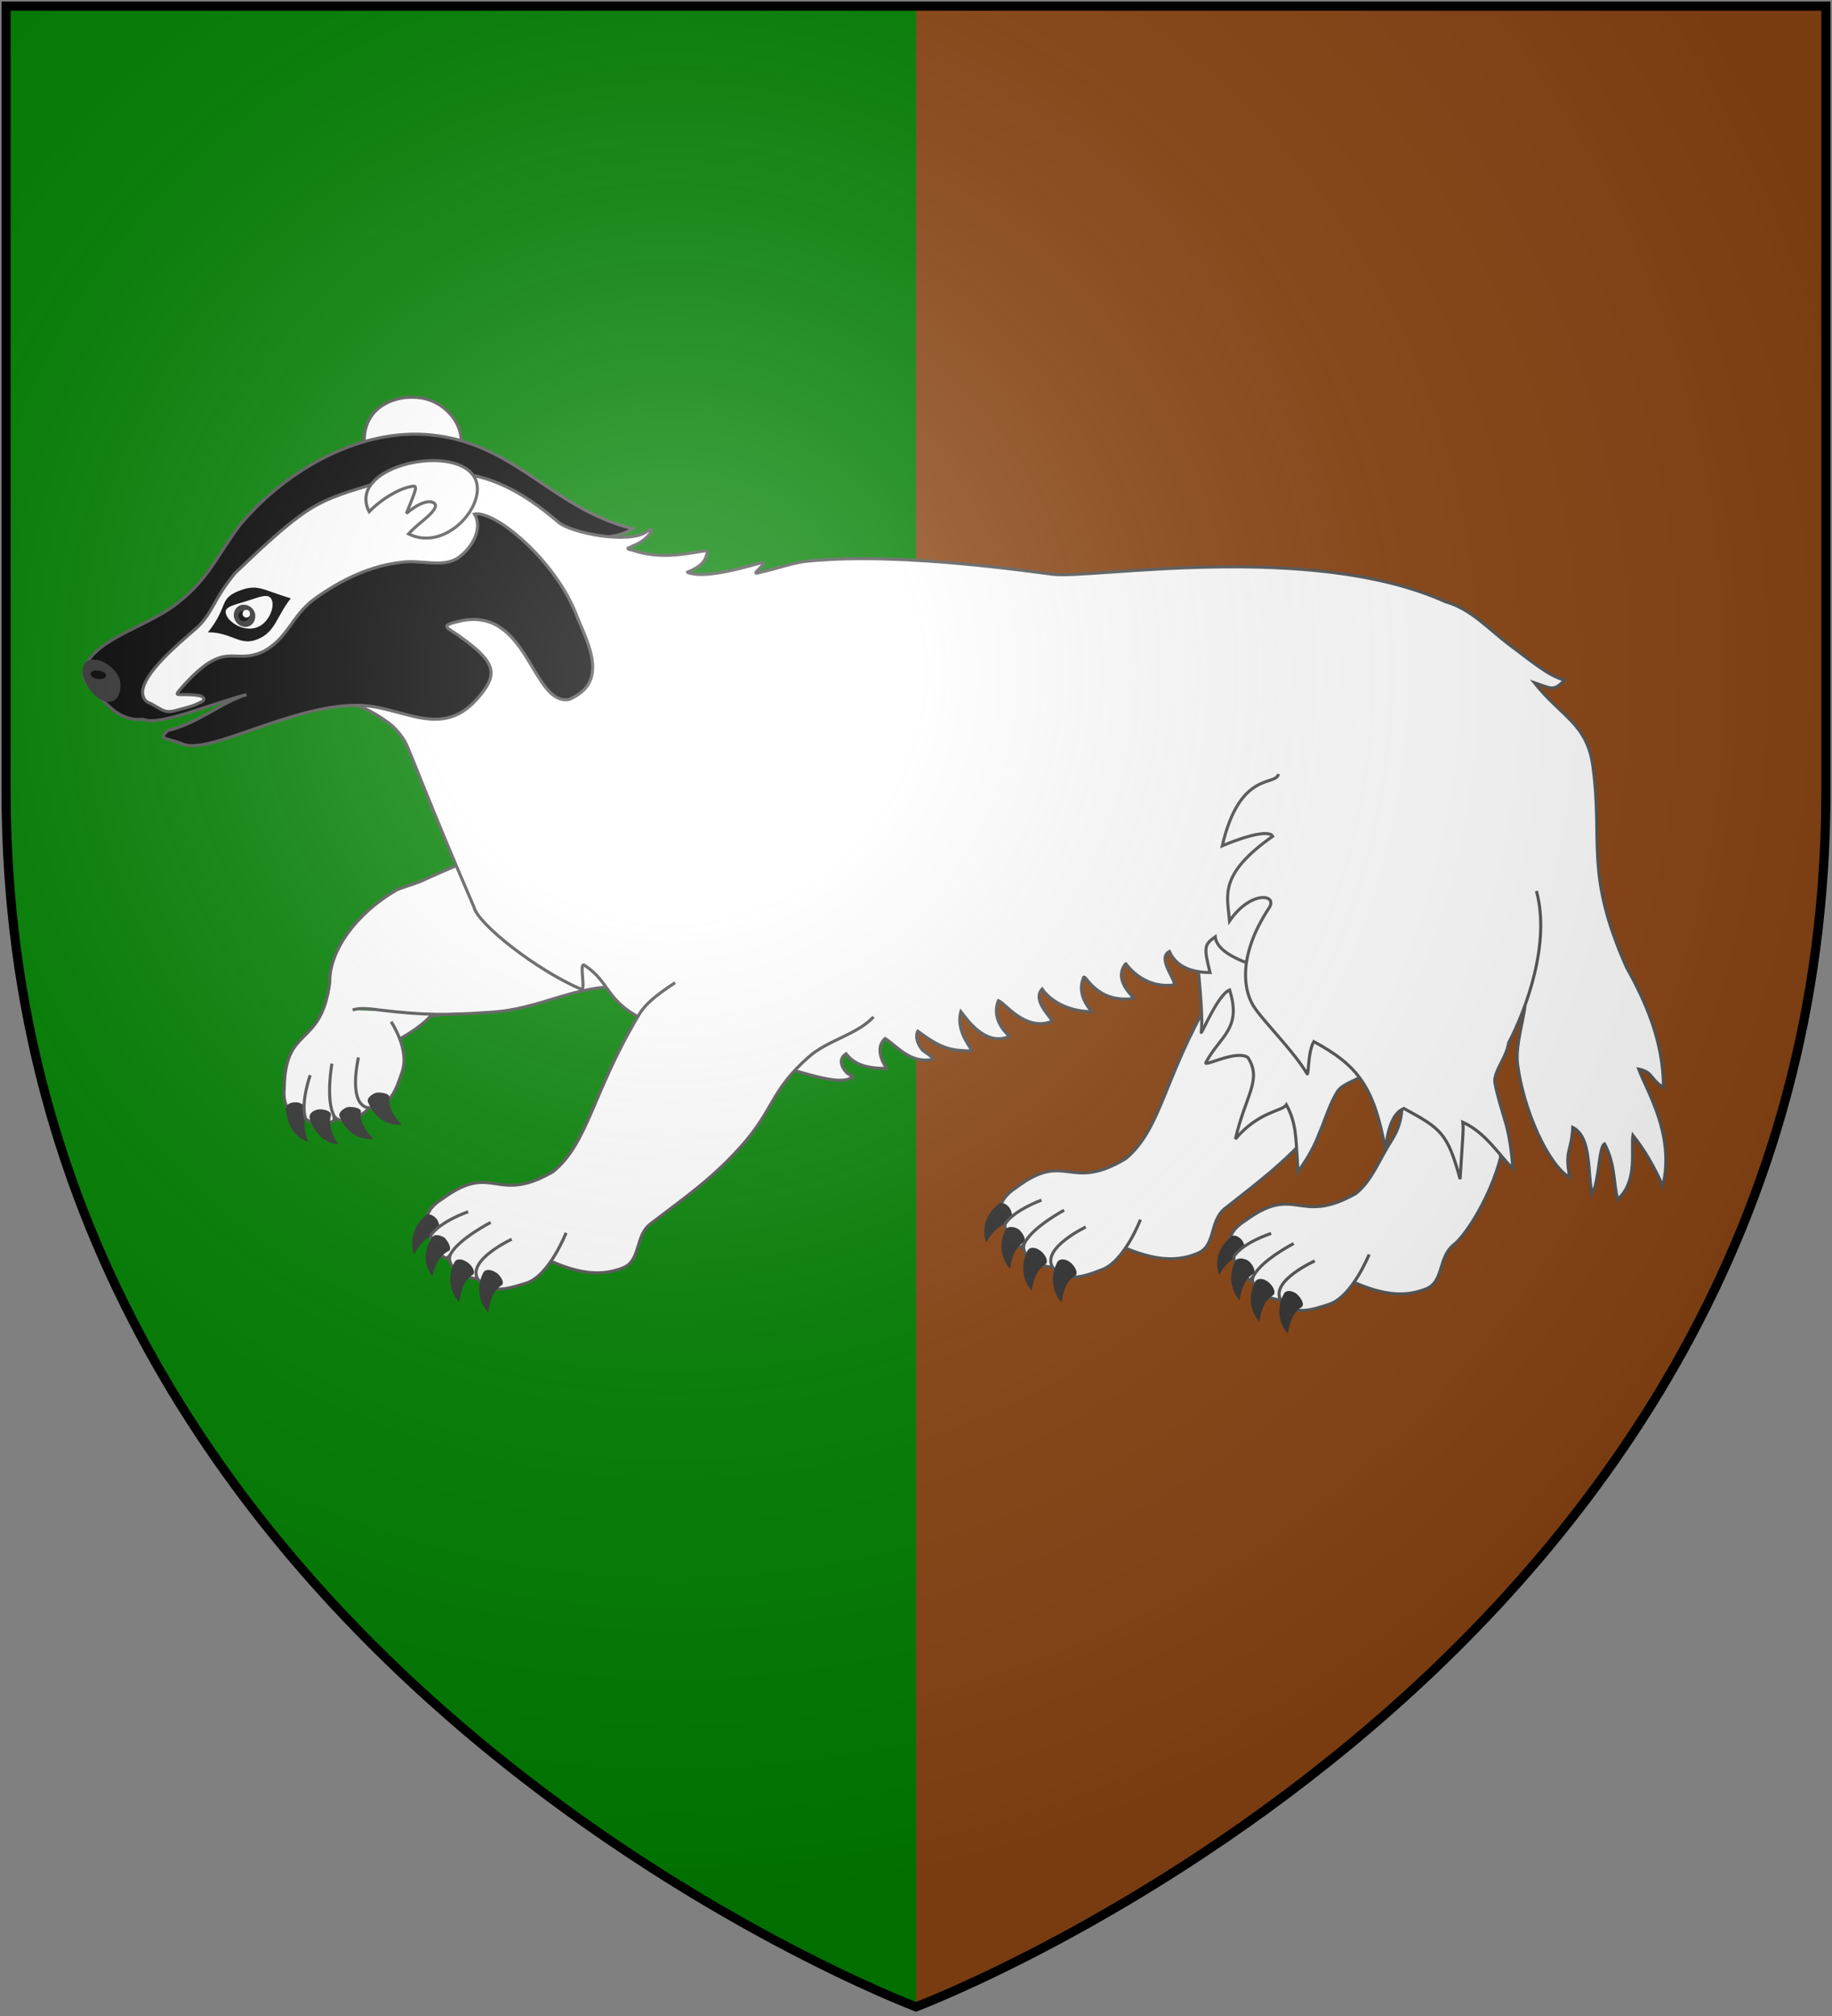 <?xml version="1.0" encoding="UTF-8"?>
<svg xmlns="http://www.w3.org/2000/svg" xmlns:xlink="http://www.w3.org/1999/xlink" width="600" height="660">
<rect width="100%" height="100%" fill="#808080" stroke="none"/>
<style id="style_css_sheet" type="text/css">
.badger {
  fill:#ffffff;stroke:#555555;stroke-width:1;
}
.claw {
  fill:#333333;stroke:none;
}
</style>
<defs>
  <radialGradient id="rg" gradientUnits="userSpaceOnUse" cx="220" cy="220" r="405">
    <stop style="stop-color:#fff;stop-opacity:.3" offset="0"/>
    <stop style="stop-color:#fff;stop-opacity:.2" offset=".2"/>
    <stop style="stop-color:#666;stop-opacity:.1" offset=".6"/>
    <stop style="stop-color:#000;stop-opacity:.13" offset="1"/>
  </radialGradient>
  <path id="shield" d="m2,2v257c0,286 298,398 298,398c0,0 298-112 298-398V2z"/>
</defs>
<use id="shine" xlink:href="#shield" fill="#8b4513"/>
<path style="fill:#008000" d="M 2,2 V 259 C 2,545 300,657 300,657 V 2 Z"/>
<g id="badger" class="badger">
  <g id="head">
    <path d="m 119.3,145.1 c -0.5,-13.4 12.6,-16.5 20.2,-14.5 9,2.4 14.5,12.5 9.8,18.8 -11.2,-5 -20.5,-5.4 -30,-4.3 z"/>
    <path style="fill:#000000;" d="m 177.6,264.5 c -20.3,-11.2 -53.3,-33.6 -60.7,-33.6 -22.14,0 -49.16,16.8 -57.49,12.5 -5.23,-2 -7.61,-1.2 -4.52,-4.2 10.24,-2.5 17.49,-9.2 25.82,-11.8 -11.66,3 -28.56,10.4 -33.79,8.1 -6.19,0.5 -9.76,-2.8 -12.62,-5.6 -4.76,-5.1 -9.04,-7.6 -5.71,-13.1 5,-8.4 20.71,-12.2 29.75,-19.5 10.47,-8.3 13.09,-16.1 20.47,-25.7 15.71,-18.6 39.99,-31.5 62.39,-29.2 27.8,2.8 39.5,24.1 66.1,30.7 -9,5.6 -22.3,1.2 -25.2,-0.6 l 33.1,35.1"/>
    <path d=""/>
    <path d=""/>
    <path d=""/>
  </g>
  <g id="hind-right">
    <path d="m 448.2,248.5 c 0,0 -2.9,20.5 -9.8,30.1 -5,6.7 -12.3,6.6 -16.9,13.5 -4,5.6 -1.9,11.7 -5.9,17.5 -4.8,6.4 -15,10.2 -19.1,17.1 -15.4,26.2 -16.1,42.8 -27.8,52.6 -18.6,11.2 -19.5,-2.9 -35.9,9.5 -6.7,4.3 -5.8,9.1 -3.4,11.2 21.9,-8.8 41.7,19.5 63.1,10.2 5.7,-2.6 3.6,-10.4 8.6,-14.5 11.1,-8.8 19,-14.5 28.5,-25.2 1.9,-2.2 3.4,-4.3 4.8,-6.2 0.9,-1.4 2.6,-6.7 3.3,-7.9 1,-1.6 1.2,0.3 2.2,-1.1 4.2,-8.1 7.8,-15.5 15.4,-22.7 6,-5.2 13.6,-3.8 18.8,-10 7.2,-8.5 10,-27.7 10,-27.7"/>
    <path d="m 442.7,234.3 c -3.1,2.8 -9,-8.8 -28.8,7.4 11.2,2.9 15.5,6 15,7.7 -21.9,-0.9 -26.4,9.3 -30.9,16.4 11.6,-4 20.9,-0.3 15.7,1.5 -17.6,6.3 -23.6,16.7 -23.6,23.8 -0.2,6.6 4.5,39.2 3.3,46.8 -0.2,1.6 5.3,-12.2 9.3,-13.8 4.1,12.8 -3.1,15 -7.8,23.8 -0.5,1.4 10,-4.3 13.8,-1.7 4.7,7.4 -0.7,12.1 -4.1,26.7 7.6,-9.1 15.5,-9.1 16.7,-11.2 3.3,5.9 3.1,11.4 3.6,18.1 0,1.2 0.2,2.6 0.2,3.8 3.3,-4.5 5.5,-8.6 6.9,-12.4 2.1,-4.8 3.3,-9.3 5.7,-13.3 1.7,-3.6 7.9,-4.1 11.4,-7.9 11,-5.2 30.7,-17.6 37.4,-34"/>
    <path class="claw" d="m 326.9,394.3 c 0.9,-1.1 2.8,-0.2 3.8,1.2 0.9,1.5 1.4,4.8 -0.3,4.8 -3.5,0.7 -5.7,3.6 -7.4,6.4 -1.6,-4.7 0,-9.3 3.9,-12.4 z"/>
    <path d="m 341.1,392.9 c 0,0 -9.1,3.3 -11.9,7.8 -0.5,2.6 2.8,7.1 5.2,7.6 10,-10.7 13.4,-10.7 13.4,-10.7"/>
    <path class="claw" d="m 329.4,402.5 c 0.7,-1.2 2.6,-0.9 4,-0.2 1.4,0.9 3.1,3.8 1.7,4.5 -2.9,1.9 -3.8,5.2 -4.3,8.6 -3.3,-3.8 -3.6,-8.6 -1.4,-12.9 z"/>
    <path d="m 348.5,396.2 c 0,0 -10.3,5.5 -12.9,10.7 -1.9,3.8 4.1,7.4 8.3,7.9 7.9,-6.5 11.5,-12.9 11.5,-12.9"/>
    <path class="claw" d="m 336.5,409.5 c 0.7,-1.4 2.6,-1.2 4,-0.2 1.5,0.9 3.1,3.5 2,4.5 -3.1,1.9 -4.1,5.5 -4.6,8.8 -3.3,-3.8 -3.5,-8.8 -1.4,-13.1 z"/>
    <path d="m 355.6,401.7 c 0,0 -14.5,6.9 -10.9,13.1 4.2,5.2 10,3.3 16.1,0.9 7.4,-2.6 12.7,-16.4 12.7,-16.4"/>
    <path class="claw" d="m 346.2,413.3 c 0.8,-1.4 2.7,-1.2 4.1,-0.2 1.4,0.9 3.1,3.6 1.9,4.5 -3.1,1.9 -4.1,5.5 -4.5,8.8 -3.4,-3.8 -3.6,-8.8 -1.5,-13.1 z"/>
  </g>
  <g id="fore-right">
    <path d="m 115.5,330.7 c 2.2,-1 6.8,-0.3 9.2,0 14.3,1.7 21.4,1.7 35.7,0.7 17,-0.9 27.7,-9.3 44.8,-8.3 8,0.5 12.4,6.8 20.3,6.1 11.2,-0.9 26.9,-12.3 26.9,-12.3 l 7.4,-58.5 c 0,0 -16.7,12.5 -28.3,14.4 -8.1,1.2 -13.2,-4.1 -21.4,-2.4 -6.9,1.1 -9.8,6.8 -16.7,8 -7.8,1.3 -17.8,-3.3 -25.6,-1.3 -6.7,1.7 -5.7,1.7 -10.8,3.4 -0.2,0.1 -3.2,1 -4.4,1.5 -4.1,1.8 -12.9,5.6 -14.3,6.3 -2.9,1.3 -7.4,2.4 -8.8,3.3 -12.8,7.5 -21.7,19.6 -21.5,30.1 -2.9,21.6 -14.53,13.7 -14.89,34.3 -0.81,7.8 3.62,10 6.61,9.5 5.58,-18.3 29.48,-20.6 41.08,-32.6 0.7,-0.6 6.6,-1 11.3,-1"/>
    <path class="claw" d="m 93.69,363 c -0.19,-1.5 1.73,-2.3 3.63,-2.1 1.41,0.1 4.18,1.9 3.28,3.2 -1.49,3.1 -0.83,6.6 0.3,9.8 -4.64,-1.7 -7.08,-6 -7.21,-10.9 z"/>
    <path d="m 101.6,352 c 0,0 -3.26,9.1 -1.5,14.2 1.8,2 7.6,2.2 9.4,0.5 -2.2,-14.4 -0.2,-16.8 -0.2,-16.8"/>
    <path class="claw" d="m 101.4,366 c -0.3,-1.5 1.4,-2.6 2.9,-2.8 1.7,-0.2 4.7,0.6 4,2.2 -0.7,3.2 0.7,6.7 2.5,9.2 -4.9,-0.5 -8.1,-4 -9.4,-8.6 z"/>
    <path d="m 108.7,348.2 c 0,0 -2,11.3 0.5,16.7 1.6,3.7 8.1,1.6 11.1,-1.6 0,-10.1 -2.6,-17 -2.6,-17"/>
    <path class="claw" d="m 111.4,365.9 c -0.9,-1.4 0.6,-2.7 2.2,-3.4 1.4,-0.3 4.9,0.1 4.6,1.6 -0.4,3.6 1.8,6.3 4.1,8.8 -5.2,0.4 -9.1,-2.7 -10.9,-7 z"/>
    <path d="m 117.4,346.2 c 0,0 -3.7,15.6 3.4,16.5 6.8,0.2 8.9,-5.7 11,-12.1 2.3,-7.2 -3.7,-16.1 -3.7,-16.1"/>
    <path class="claw" d="m 120.7,361.2 c -0.9,-1.4 0.6,-2.7 2.3,-3.4 1.5,-0.4 4.8,0.2 4.5,1.5 -0.3,3.6 1.7,6.5 4.1,8.9 -5.2,0.4 -9.1,-2.7 -10.9,-7 z"/>
  </g>
  <path id="body" d="m 123.8,158 c -20,6.2 -21.9,5.8 -46.89,29.7 -7.62,9.3 -7.14,13.4 -13.57,18.8 -5,4.4 -16.66,14 -16.66,20.3 0.24,2.3 1.19,3 2.86,3.6 0.71,0.4 1.66,1 2.61,1.5 2.86,1.8 4.53,0.9 6.91,0.3 2.14,-0.6 4.76,-1.2 6.18,-2.1 2.62,-0.9 1.43,-2.2 -0.23,-2.4 -1.67,-0.3 -3.81,-0.3 -5.48,-0.3 -2.14,0 -1.66,-0.2 -0.71,-1.5 15.23,-17.6 17.13,-7.7 27.61,-12.7 8.09,-4.5 9.04,-11.6 16.67,-17.2 8.8,-6.3 18.3,-10.8 28.3,-11.9 6.7,-1 13.6,2 18.8,-1.6 4.8,-3.5 7.9,-9.7 5.2,-14.2 6.9,-1.3 27.2,15.7 33.8,34.1 3.9,9.2 10,21.1 -2.8,26.6 -12.2,2 -13.3,-30.1 -35.2,-25.8 -8.1,1.8 -4.6,2.1 0,5.6 10,7.2 11.6,11 7.6,16.8 -12.9,18.5 -26.2,5.3 -41.9,5.3 2.8,0.9 7.1,3.4 9,4.8 3.6,2.3 5.5,5.1 6.7,7 1.7,3.1 7.6,19.5 22.6,54.2 1.2,5.5 20.2,20.5 35,26.9 1.9,1.2 -0.7,-9 1.2,-7.8 9,5.9 6.6,12.1 20.9,18.5 16,7.2 28.1,10.3 44.5,15 6.9,1.9 16.9,5.3 21,3.8 1.9,-0.9 2.6,-0.2 -0.3,-1.9 -1.6,-1.6 -3.3,-4.5 -0.4,-6.4 2.6,3.3 6.2,4.8 13.3,4.8 0.5,0.7 -4.8,-6 -0.5,-9.8 3.8,2.4 8,8.1 15.2,6.9 1.8,-0.3 -2.6,-2.4 -3.3,-3.5 -2.6,-3.6 -1.2,-5.8 -1.2,-5.8 8.6,6.5 11.7,6.2 17.4,6.5 1.2,-0.2 -5.2,-5.8 -3.3,-12.9 1.5,1.8 7.8,11.7 15.9,8.1 0.5,0.2 -6.4,-4.8 -3.6,-11.7 2.2,0.8 8.6,10 17.2,6.9 1.9,-0.2 -6.7,-6.4 -2.9,-10.7 0,0 4.5,7.2 16,7.4 1.6,0.7 -5.3,-4.3 -2.4,-11.2 0.5,-1.4 4,8.6 16.4,6.9 0.5,-0.2 -7.1,-5.9 -2.6,-11.4 -0.5,-0.9 4.8,8.2 15.5,7 2.1,-0.4 -5.7,-8.7 -1.2,-11 1.4,3.3 5,6.9 13.3,6.9 -2.1,-8.4 -1.9,-9.1 1.7,-11.7 1.4,14 62.8,17.8 101.4,22.8 -0.3,3.9 -3.1,12.7 -2.4,18.8 1.9,15 10,33.1 17.1,37.2 -1.7,-9.3 0.5,-7.9 1,-16.4 6.4,3.3 4.7,15.4 6.4,21.9 2.4,-5.3 2.1,-15.5 4,-16.5 3.6,6.7 2.9,13.1 4.3,18.1 6.7,-5.7 4.3,-16.4 5,-20.9 4.1,5.2 6.9,10.2 9.8,16.6 4,-16.9 -5.3,-31.1 -7.9,-38.3 4.8,1 3.6,3.3 8.1,6 0,-14.8 -5.7,-27.9 -12.1,-39.3 -13.8,-31.2 -7.6,-40.4 -11,-65.8 -1.9,-14 -10.2,-16.1 -19.2,-27.4 5.4,1.8 6.4,3.1 9.9,-0.9 -5.2,-1.2 -11.1,-6.4 -18.3,-11.7 -6.6,-5 -12.4,-11.6 -20.7,-13.9 -44.3,-20 -116.6,-7.3 -128.7,-9 -26.5,-3.6 -58.1,-6.7 -81,-4.2 -4,0.5 -9,2.2 -12.3,3 -2.7,0.5 -5.5,1.9 -2.7,-0.6 2.2,-2.5 1.2,-2.1 -1.1,-1.5 -13.4,3.8 -19.3,3.9 -22.4,2.7 -1.7,0.3 4.5,-1.1 5.9,-4.8 1,-2.8 0.5,-2.3 -1.4,-2.1 -5.9,1 -14,2.6 -22.6,-0.4 -3.3,-0.6 0,-0.9 0,-1.3 1.9,-0.7 3.3,-1.6 4.5,-2.7 1.9,-1.8 2.6,-3.8 0.3,-2.1 -5.8,4.3 -25,0.5 -29.1,-3.1 -22.1,-19 -37.4,-18.3 -59,-12.9 z"/>
  <g id="hind-left">
    <path d="m 459.1,363.3 c -0.2,3.4 -1.2,6.7 -3.3,10 -4.3,6.7 -6.4,13.1 -11.7,17.4 -18.8,10.7 -19.5,-3.3 -36.1,8.8 -6.7,4.1 -6,8.8 -3.6,11 22.1,-8.4 41.4,20.2 62.8,11.4 5.7,-2.4 3.8,-10.2 8.8,-14.3 4.1,-3.1 12.2,-15.9 15.5,-28.8 l -4,-21.6"/>
    <path d="m 418.7,253.4 c -0.7,4.1 -12.6,-1.4 -18.4,23.5 10.8,-4.5 15.8,-4.7 16.5,-3.1 -17.9,12.6 -14.8,19.5 -14.1,27.7 6.9,-10.1 16,-8.8 12.9,-4.2 -10.3,15.6 -8.6,27.5 -4.3,33.2 3.8,5.2 12.6,14 16.7,20.9 0.7,1.5 0.2,-6.9 2.3,-10.4 14.3,7.8 19.6,14.5 23.4,35 0.2,2.8 0,-10.8 6.1,-13.1 12.2,6.6 14.3,8.1 18.4,23.1 0.7,-11.7 1.2,-16.2 0.9,-18.6 6,2.8 9.5,7.4 13.8,12.4 0.7,0.9 1.7,1.9 2.6,2.8 -0.4,-5.5 -1.1,-10.2 -2.1,-14 -1.4,-5 -2.9,-9.3 -3.8,-14.1 -0.5,-3.8 3.8,-8.1 4.5,-13.1 5.7,-10.9 13.8,-32.6 9.1,-49.7"/>
    <path class="claw" d="m 403.1,405 c 0.9,-1.1 2.8,-0.2 3.8,1.2 1,1.5 1.4,4.8 -0.2,4.8 -3.6,0.7 -5.8,3.6 -7.4,6.4 -1.7,-4.7 0,-9.3 3.8,-12.4 z"/>
    <path d="m 416.3,403.8 c 0,0 -9,2.9 -12.1,7.4 -0.5,2.6 2.6,7.4 5.2,7.8 10.2,-10.7 13.3,-10.4 13.3,-10.4"/>
    <path d="m 423.7,407.1 c 0,0 -10.3,5.3 -13.1,10.5 -1.9,3.6 3.8,7.4 8.1,7.9 8.1,-6.2 11.6,-12.4 11.6,-12.4"/>
    <path d="m 430.6,412.8 c 0,0 -14.5,6.5 -11.2,12.7 4,5.4 10,3.5 16.2,1.4 7.3,-2.6 12.8,-16.2 12.8,-16.2"/>
    <path class="claw" d="m 404.6,412.8 c 0.7,-1.2 2.6,-0.9 4,-0.2 1.5,0.9 3.1,3.8 1.7,4.5 -2.8,1.9 -3.8,5.2 -4.3,8.6 -3.3,-3.8 -3.5,-8.6 -1.4,-12.9 z"/>
    <path class="claw" d="m 411,419.7 c 0.8,-1.4 2.7,-1.2 4.1,-0.2 1.4,0.9 3.1,3.5 1.9,4.5 -3.1,1.9 -4.1,5.4 -4.5,8.8 -3.4,-3.8 -3.6,-8.8 -1.5,-13.1 z"/>
    <path class="claw" d="m 420.4,423.7 c 0.7,-1.5 2.6,-1.2 4,-0.3 1.4,1 3.1,3.6 1.9,4.5 -3.1,1.9 -4,5.5 -4.5,8.8 -3.3,-3.8 -3.6,-8.8 -1.4,-13 z"/>
  </g>
  <g id="face">
    <path d="m 154.5,155 c -8.3,-9.5 -40.9,-1.9 -33.6,12.5 4.1,-4.1 9.3,-7.3 13.6,-8.2 2.6,-0.6 1.9,0.5 -1.4,8.8 6.9,-5.9 10,-3.6 9.5,-2.2 -1,2.8 -5.2,4.9 -8.8,8.9 13.1,6.5 27.8,-11.9 20.7,-19.8 z"/>
    <g style="stroke:none;">
      <path style="fill:#000000;" d="m 95.23,195.9 c -9.76,-3 -10.95,-4.9 -17.37,-2.3 -6.19,2.6 -3.1,5.1 -9.76,13.4 7.85,0 10.23,4.5 15.95,2.4 6.18,-2.3 6.42,-7.5 11.18,-13.5 z"/>
      <path style="fill:#ffffff;" d="m 74.05,201.1 c 0.71,2.5 5.47,5.7 9.76,4.4 4.04,-1.2 6.19,-6.5 5.23,-9 -0.95,-2.6 -4.04,-1 -8.33,0.3 -4.04,1.3 -7.61,1.8 -6.66,4.3 z"/>
      <path style="fill:#333333;" d="m 76.67,202.2 c 0.47,2 2.38,3.3 4.28,3 1.91,-0.4 2.86,-2.2 2.62,-4.2 -0.48,-2 -2.38,-3.3 -4.28,-3 -1.91,0.3 -3.1,2.3 -2.62,4.2 zz"/>
      <path style="fill:#000000;" d="m 79.52,199.9 c 0.96,-0.2 1.91,0.4 2.15,1.4 0.23,1 -0.48,1.8 -1.43,2 -0.95,0.3 -1.91,-0.3 -2.14,-1.4 -0.24,-1 0.47,-1.8 1.42,-2 z"/>
      <path style="fill:#ffffff;" d="m 80.39,199.7 c 0.71,-0.2 1.43,0.3 1.43,1 0.24,0.7 -0.24,1.3 -0.72,1.4 -0.71,0.3 -1.42,-0.2 -1.66,-0.9 0,-0.8 0.24,-1.4 0.95,-1.5 z"/>
      <path style="fill:#333333;" d="m 28.79,216.3 c 3.62,-1.5 8.75,2 10.23,5.6 1.03,2.5 0.29,7 -2.3,7.7 -4.08,1.2 -8.42,-4.3 -9.54,-8.4 -0.45,-1.7 0,-4.3 1.61,-4.9 z"/>
      <path style="fill:#000000;" d="m 29.68,220.6 c 0,0.8 0.95,1.5 2.38,1.7 1.43,0.2 2.62,-0.3 2.62,-1.1 0.23,-0.8 -0.96,-1.5 -2.38,-1.6 -1.43,-0.3 -2.62,0.2 -2.62,1 0,0 0,0 0,0 z"/>
    </g>
  </g>
  <g id="fore-left">
    <path d="m 221.1,321.7 c -4.3,2.9 -8.8,5.9 -11.4,9.8 -15.7,25.9 -16.9,42.6 -28.6,52.1 -18.8,10.9 -19.5,-3.4 -36.1,8.8 -6.7,4 -6,9 -3.6,11.2 22.1,-8.4 41.4,20.2 62.8,11.4 5.7,-2.4 3.8,-10.5 8.8,-14.3 11.5,-8.8 19.6,-14.3 29.1,-24.7 11.6,-12.7 10,-18.8 22.8,-30 6.2,-5.5 15.7,-7.2 21.2,-13.1"/>
    <path class="claw" d="m 139.2,398.1 c 1.2,-1.2 2.9,-0.2 4,1.2 0.8,1.4 1.5,4.5 -0.2,4.8 -3.6,0.7 -5.7,3.5 -7.4,6.6 -1.6,-4.7 0,-9.5 3.6,-12.6 z"/>
    <path d="m 153.3,396.7 c 0,0 -9,3.1 -12.1,7.6 -0.5,2.6 2.6,7.1 5.2,7.6 10.2,-10.5 13.3,-10.5 13.3,-10.5"/>
    <path class="claw" d="m 141.5,405.2 c 0.6,-1.4 2.8,-0.8 4.1,0 1.1,1.1 2.7,3.9 1.2,4.4 -3.2,1.8 -4.5,5.1 -5.2,8.3 -3.1,-4 -2.7,-9 -0.1,-12.7 z"/>
    <path d="m 160.7,400.2 c 0,0 -10.3,5.3 -13.1,10.3 -1.9,3.8 3.8,7.6 8.1,8.1 8.1,-6.5 11.6,-12.7 11.6,-12.7"/>
    <path class="claw" d="m 148.8,413.3 c 0.7,-1.4 2.6,-1.2 4,-0.2 1.5,0.7 3.4,3.6 1.9,4.3 -3.1,2.1 -3.8,5.7 -4.3,9 -3.3,-3.8 -3.8,-8.8 -1.6,-13.1 z"/>
    <path d="m 167.6,405.7 c 0,0 -14.5,6.7 -11.2,12.9 4,5.4 10,3.3 16.2,1.4 7.4,-2.6 12.8,-16.4 12.8,-16.4"/>
    <path class="claw" d="m 158.2,416.8 c 0.7,-1.5 2.6,-1.2 4.1,-0.3 1.4,0.7 3.3,3.6 1.9,4.3 -3.1,2.1 -3.8,5.7 -4.3,9 -3.3,-3.8 -3.8,-8.8 -1.7,-13 z"/>
  </g>
</g>
<use id="shine" xlink:href="#shield" fill="url(#rg)" stroke="#000" stroke-width="3"/>
</svg>
